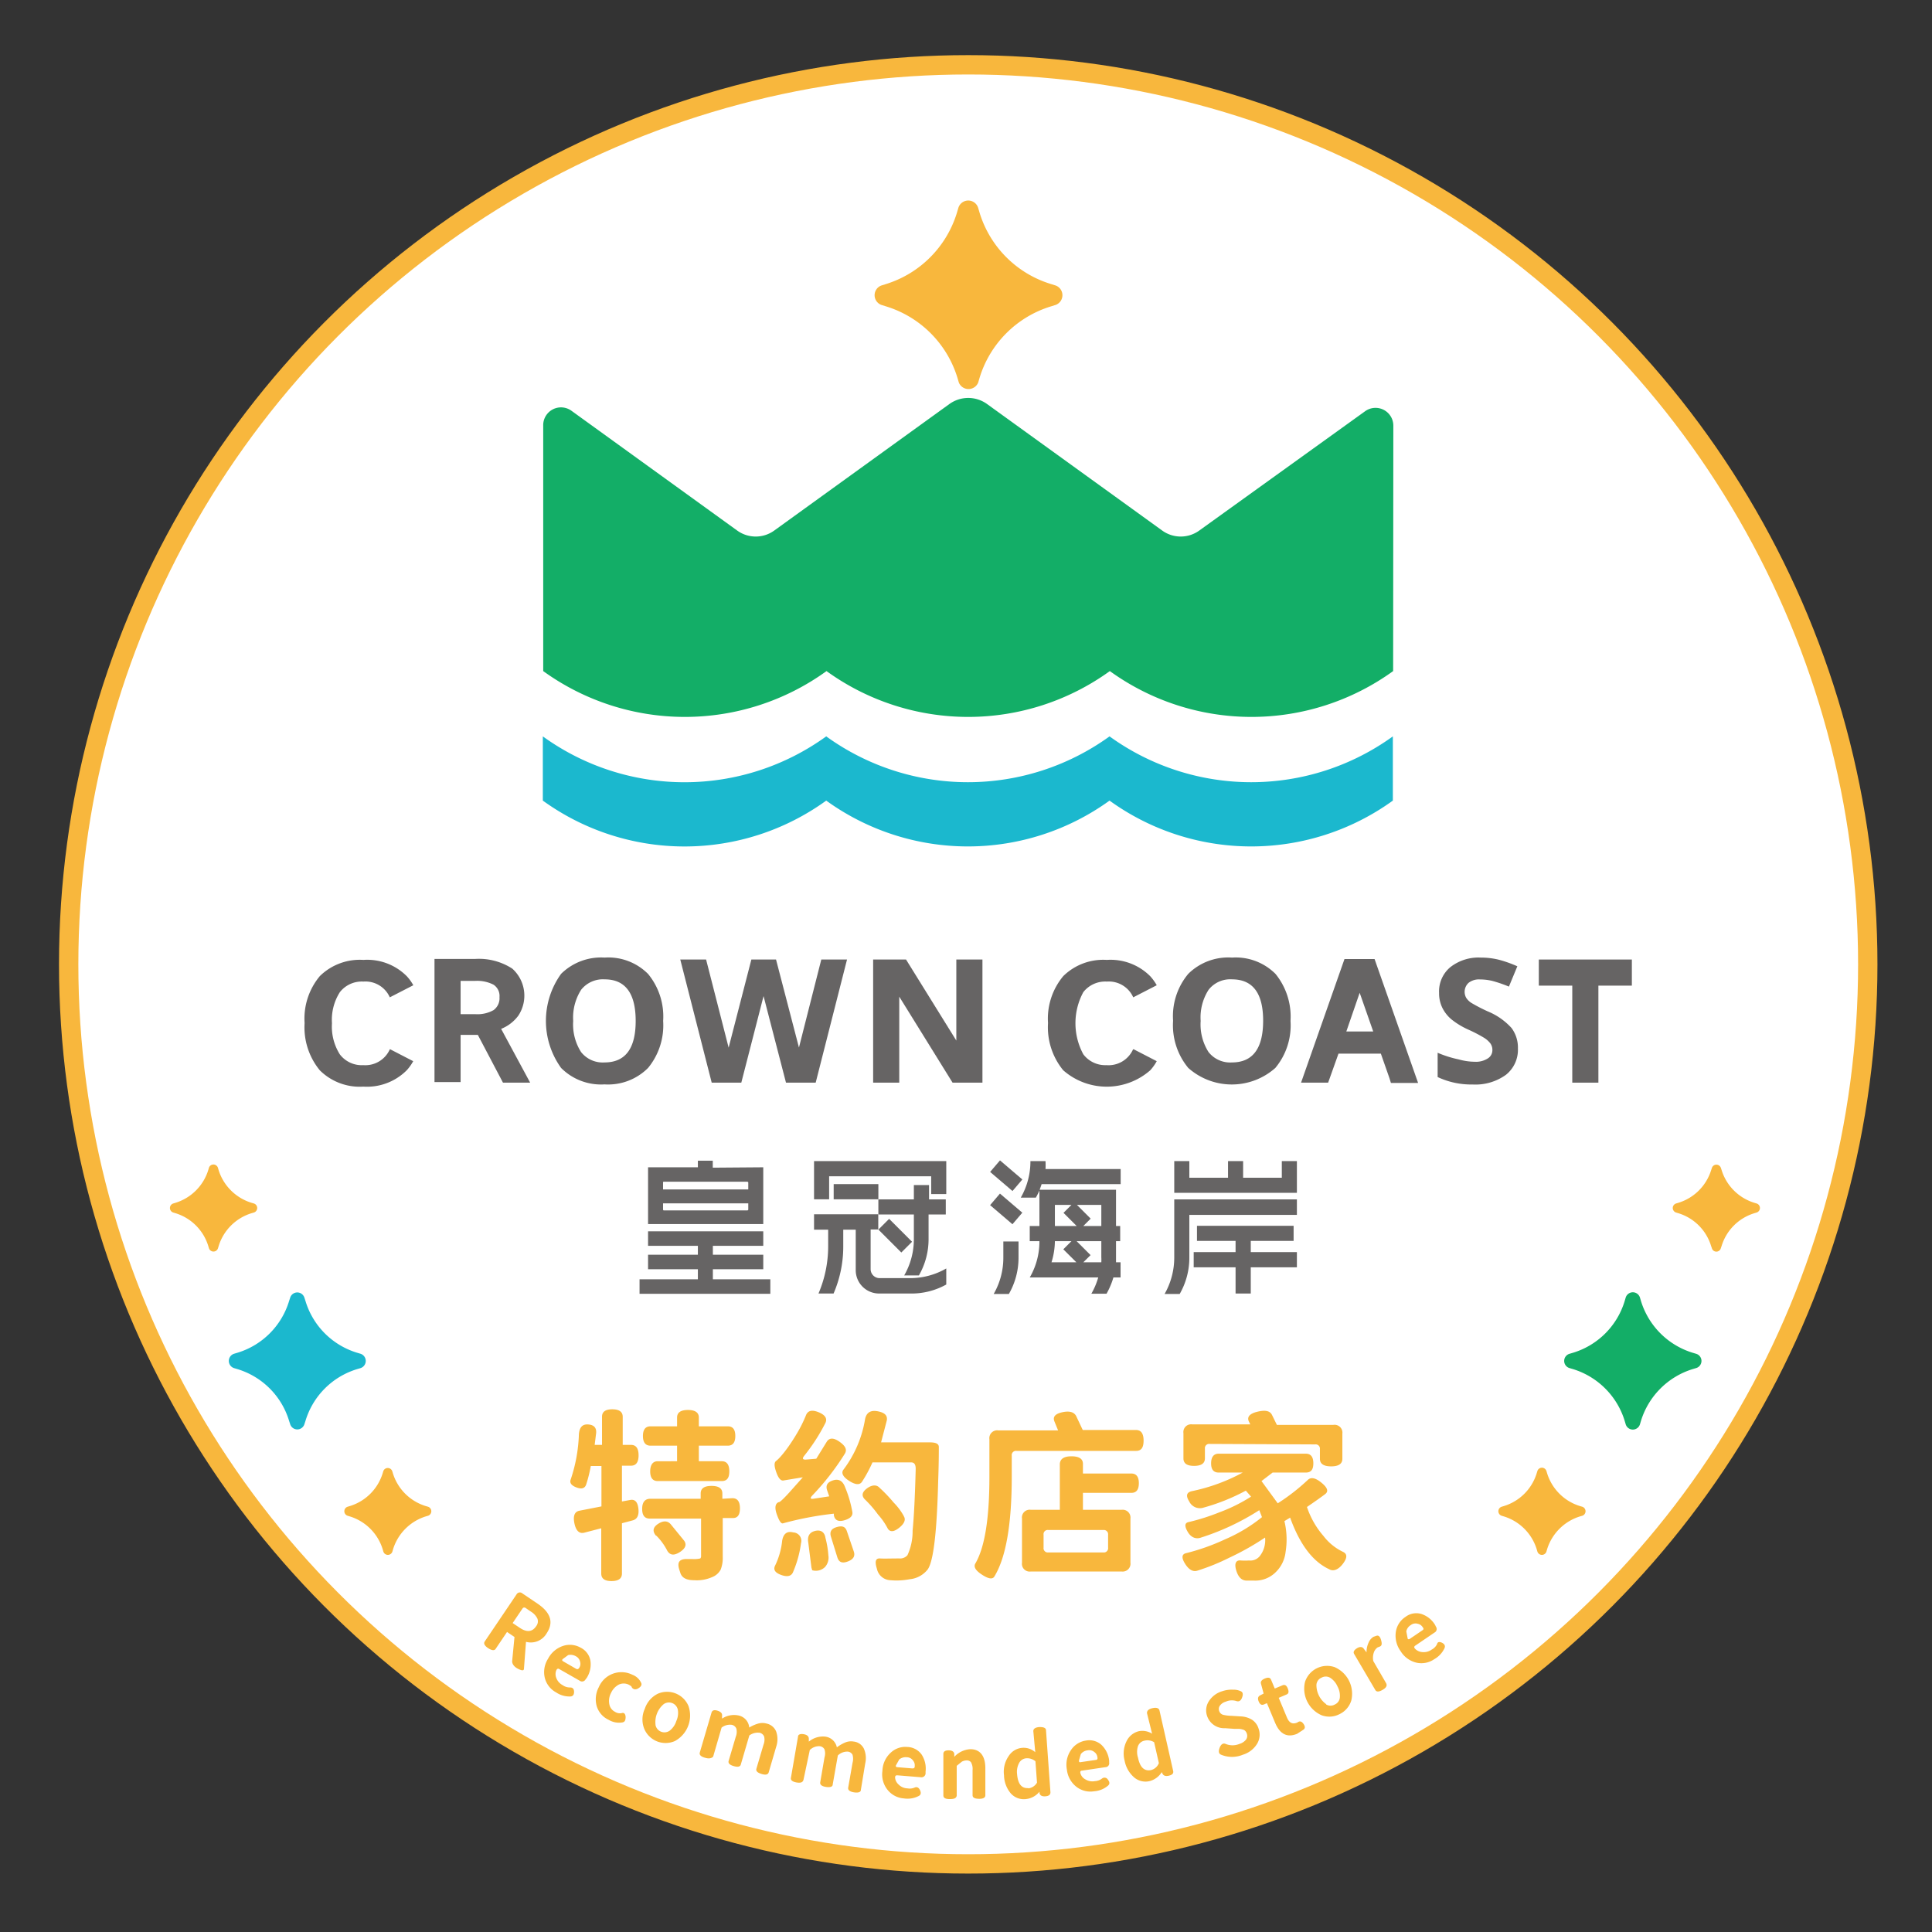 <svg id="圖層_1" data-name="圖層 1" xmlns="http://www.w3.org/2000/svg" viewBox="0 0 199.74 199.74"><rect x="0" y="0" width="199.74" height="199.74" fill="#333333" stroke="none"/><defs><style>.cls-1{fill:#fff;stroke:#f8b73d;stroke-miterlimit:10;stroke-width:2px;}.cls-2{fill:#13ae67;}.cls-3{fill:#f8b73d;}.cls-4{fill:#1bb8ce;}.cls-5{fill:#21a465;}.cls-6{fill:#666464;}</style></defs><circle class="cls-1" cx="100.1" cy="99.7" r="93"/><path class="cls-2" d="M169.55,134.16l.11.37a8.07,8.07,0,0,0,5.32,5.32l.37.11a.77.77,0,0,1,0,1.48l-.37.11a8.09,8.09,0,0,0-5.32,5.32l-.11.37a.77.77,0,0,1-1.48,0l-.11-.37a8.07,8.07,0,0,0-5.32-5.32l-.37-.11a.77.77,0,0,1,0-1.48l.37-.11a8,8,0,0,0,5.32-5.32l.11-.37A.77.77,0,0,1,169.55,134.16Z"/><path class="cls-3" d="M177.91,120.73l.08.24a5.11,5.11,0,0,0,3.38,3.38l.23.07a.49.49,0,0,1,0,.94l-.23.07a5.09,5.09,0,0,0-3.38,3.38l-.08.23a.48.48,0,0,1-.93,0l-.08-.23a5.09,5.09,0,0,0-3.38-3.38l-.23-.07a.49.49,0,0,1,0-.94l.23-.07A5.11,5.11,0,0,0,176.9,121l.08-.24A.49.49,0,0,1,177.91,120.73Z"/><path class="cls-3" d="M159.88,152.09l.07.23a5.13,5.13,0,0,0,3.38,3.38l.24.07a.49.49,0,0,1,0,.94l-.24.07a5.15,5.15,0,0,0-3.38,3.38l-.07.24a.49.49,0,0,1-.94,0l-.07-.24a5.13,5.13,0,0,0-3.38-3.38l-.23-.07a.49.49,0,0,1,0-.94l.23-.07a5.11,5.11,0,0,0,3.38-3.38l.07-.23A.49.49,0,0,1,159.88,152.09Z"/><path class="cls-4" d="M30,134.16l-.12.37a8,8,0,0,1-5.32,5.32l-.37.11a.78.78,0,0,0,0,1.48l.37.11a8,8,0,0,1,5.32,5.32l.12.37a.77.77,0,0,0,1.47,0l.12-.37a8,8,0,0,1,5.32-5.32l.37-.11a.78.78,0,0,0,0-1.48l-.37-.11a8,8,0,0,1-5.32-5.32l-.12-.37A.77.77,0,0,0,30,134.16Z"/><path class="cls-3" d="M21.6,120.73l-.07.24a5.13,5.13,0,0,1-3.38,3.38l-.23.07a.49.49,0,0,0,0,.94l.23.07a5.11,5.11,0,0,1,3.38,3.38l.07.23a.49.49,0,0,0,.94,0l.07-.23A5.13,5.13,0,0,1,26,125.43l.24-.07a.49.49,0,0,0,0-.94l-.24-.07A5.15,5.15,0,0,1,22.61,121l-.07-.24A.49.49,0,0,0,21.6,120.73Z"/><path class="cls-3" d="M39.63,152.09l-.07.23a5.11,5.11,0,0,1-3.38,3.38l-.23.07a.49.49,0,0,0,0,.94l.23.07a5.13,5.13,0,0,1,3.38,3.38l.07.24a.49.49,0,0,0,.94,0l.07-.24A5.15,5.15,0,0,1,44,156.78l.24-.07a.49.49,0,0,0,0-.94L44,155.7a5.13,5.13,0,0,1-3.38-3.38l-.07-.23A.49.49,0,0,0,39.63,152.09Z"/><path class="cls-3" d="M50.46,170.39c-.37-.25-.48-.48-.35-.68l3.29-4.87a.39.39,0,0,1,.6-.11l1.57,1.06q2.07,1.4.94,3.08a1.89,1.89,0,0,1-2.13.87l-.21,2.77c0,.24-.23.22-.65,0s-.59-.54-.57-.78l.24-2.49-.77-.52-1.2,1.78C51.08,170.66,50.83,170.63,50.46,170.39ZM53,167.8l.72.48c.73.5,1.3.45,1.7-.14a.81.81,0,0,0,.14-.8,1.77,1.77,0,0,0-.7-.74l-.52-.36a.22.22,0,0,0-.33.07Z"/><path class="cls-3" d="M59.35,174.92c0,.31-.14.46-.39.47a2.48,2.48,0,0,1-1.48-.43,2.35,2.35,0,0,1-1.15-1.47,2.56,2.56,0,0,1,.33-2,2.71,2.71,0,0,1,1.56-1.33,2.25,2.25,0,0,1,1.82.19,1.86,1.86,0,0,1,1,1.34,2.61,2.61,0,0,1-.38,1.78l-.12.15a.41.41,0,0,1-.61.14l-2.12-1.21c-.14-.08-.24,0-.3.14a1.06,1.06,0,0,0,0,.78,1.4,1.4,0,0,0,.66.75,1.28,1.28,0,0,0,.75.24C59.21,174.45,59.35,174.61,59.35,174.92Zm-1.14-3.42c-.12.09-.12.17,0,.25l1.37.79c.14.07.24,0,.32-.14a.73.73,0,0,0,.08-.57.84.84,0,0,0-.45-.6,1.1,1.1,0,0,0-.79-.12Z"/><path class="cls-3" d="M64.68,177.49c0,.34-.07.53-.32.58a2.08,2.08,0,0,1-1.44-.27,2.28,2.28,0,0,1-1.22-1.38,2.66,2.66,0,0,1,.21-2,2.54,2.54,0,0,1,3.48-1.27,1.59,1.59,0,0,1,.88.8c.13.23,0,.43-.28.6s-.54.12-.68-.12q0-.1-.33-.27a1.19,1.19,0,0,0-1,0,1.82,1.82,0,0,0-.81.87,1.75,1.75,0,0,0-.17,1.18,1.09,1.09,0,0,0,.59.77.91.91,0,0,0,.68.13Q64.63,177,64.68,177.49Z"/><path class="cls-3" d="M69.77,180a2.39,2.39,0,0,1-3.17-1.28,2.62,2.62,0,0,1,.06-2.05A2.66,2.66,0,0,1,68,175.11a2.4,2.4,0,0,1,3.18,1.27A3,3,0,0,1,69.77,180Zm-2-1.66a.94.94,0,0,0,1.46.59,2,2,0,0,0,.69-1,2,2,0,0,0,.16-1.16.94.94,0,0,0-1.46-.59,2.42,2.42,0,0,0-.85,2.12Z"/><path class="cls-3" d="M72.87,181.72c-.42-.12-.59-.3-.52-.54l1.21-4.12c.07-.24.28-.31.62-.2s.5.27.47.52l0,.3a2.24,2.24,0,0,1,1.73-.32,1.39,1.39,0,0,1,1.08,1.24,3.84,3.84,0,0,1,.93-.41,1.57,1.57,0,0,1,.86,0,1.37,1.37,0,0,1,1,.84,2.43,2.43,0,0,1,0,1.55l-.78,2.66c-.07.23-.32.29-.74.16s-.6-.3-.53-.54l.74-2.5a1.38,1.38,0,0,0,.06-.83.66.66,0,0,0-.47-.39,1.49,1.49,0,0,0-1.06.28l-.88,3c-.06.24-.31.29-.73.17s-.6-.3-.53-.54l.74-2.5a1.38,1.38,0,0,0,.06-.83.65.65,0,0,0-.48-.4,1.42,1.42,0,0,0-1.05.29l-.87,3C73.55,181.79,73.3,181.85,72.87,181.72Z"/><path class="cls-3" d="M82.35,184.28c-.43-.08-.63-.24-.58-.48l.73-4.24c0-.24.24-.33.59-.27s.53.22.53.47v.3a2.28,2.28,0,0,1,1.69-.52,1.4,1.4,0,0,1,1.21,1.11,3.89,3.89,0,0,1,.88-.51,1.54,1.54,0,0,1,.85-.09,1.33,1.33,0,0,1,1.06.73,2.43,2.43,0,0,1,.14,1.54L89,185.05c0,.24-.29.32-.72.25s-.63-.24-.59-.48l.45-2.57a1.54,1.54,0,0,0,0-.83.61.61,0,0,0-.52-.33,1.4,1.4,0,0,0-1,.4l-.53,3c0,.24-.27.32-.71.25s-.62-.24-.58-.48l.44-2.57a1.37,1.37,0,0,0,0-.83.62.62,0,0,0-.52-.33,1.35,1.35,0,0,0-1,.4L83.07,184C83,184.27,82.79,184.35,82.35,184.28Z"/><path class="cls-3" d="M95.12,185.09c.13.28.08.48-.14.59a2.51,2.51,0,0,1-1.53.25,2.37,2.37,0,0,1-1.66-.85,2.54,2.54,0,0,1-.56-2,2.63,2.63,0,0,1,.85-1.87,2.19,2.19,0,0,1,1.72-.6,1.89,1.89,0,0,1,1.48.78,2.66,2.66,0,0,1,.41,1.77l0,.19a.42.42,0,0,1-.49.39l-2.45-.2c-.15,0-.22.08-.21.26a1.06,1.06,0,0,0,.36.69,1.33,1.33,0,0,0,.91.4,1.29,1.29,0,0,0,.79-.1C94.81,184.72,95,184.81,95.12,185.09Zm-2.48-2.6c-.07.13,0,.2.13.21l1.57.13c.16,0,.24-.07.23-.26a.75.75,0,0,0-.17-.55.81.81,0,0,0-.66-.35,1.06,1.06,0,0,0-.77.23Z"/><path class="cls-3" d="M98.19,186c-.44,0-.66-.12-.66-.37l0-4.3c0-.25.18-.37.54-.37s.56.13.59.37l0,.3a2.44,2.44,0,0,1,1.66-.79c1,0,1.56.69,1.55,2v2.77c0,.24-.22.37-.66.36s-.66-.12-.66-.37v-2.61a1.39,1.39,0,0,0-.17-.81A.55.55,0,0,0,100,182a1.08,1.08,0,0,0-.56.13l-.53.43v3.1C98.85,185.92,98.63,186,98.19,186Z"/><path class="cls-3" d="M106.05,186a1.8,1.8,0,0,1-1.55-.59,3,3,0,0,1-.7-1.87,2.84,2.84,0,0,1,.49-2,1.82,1.82,0,0,1,2.74-.39l-.2-2.18q0-.37.63-.42c.43,0,.66.08.68.32l.46,6.43c0,.24-.15.38-.51.41s-.56-.08-.62-.32l0-.16A2.09,2.09,0,0,1,106.05,186Zm.26-1.11a1.2,1.2,0,0,0,.9-.59l-.16-2.21a1.33,1.33,0,0,0-.93-.31.91.91,0,0,0-.75.47,1.94,1.94,0,0,0-.22,1.16C105.23,184.42,105.61,184.91,106.31,184.86Z"/><path class="cls-3" d="M114.55,184c.19.25.19.45,0,.61a2.47,2.47,0,0,1-1.43.58,2.36,2.36,0,0,1-1.82-.45,2.6,2.6,0,0,1-1-1.79,2.66,2.66,0,0,1,.41-2,2.24,2.24,0,0,1,1.55-1,1.88,1.88,0,0,1,1.61.44,2.64,2.64,0,0,1,.8,1.64v.19a.4.4,0,0,1-.39.48l-2.43.36c-.15,0-.2.12-.14.3a1,1,0,0,0,.5.6,1.39,1.39,0,0,0,1,.18,1.27,1.27,0,0,0,.74-.28A.41.41,0,0,1,114.55,184Zm-3-2c0,.14,0,.21.17.18l1.57-.23c.15,0,.21-.12.16-.3a.74.74,0,0,0-.29-.5.82.82,0,0,0-.72-.19,1,1,0,0,0-.7.39Z"/><path class="cls-3" d="M118.89,184.13a1.8,1.8,0,0,1-1.62-.36,3,3,0,0,1-1-1.74,2.86,2.86,0,0,1,.19-2,1.92,1.92,0,0,1,1.28-1.05,1.87,1.87,0,0,1,1.37.26l-.53-2.13c0-.24.14-.41.56-.51s.67,0,.73.22l1.42,6.28q.08.36-.45.48c-.34.08-.56,0-.66-.22l-.07-.15A2.11,2.11,0,0,1,118.89,184.13ZM119,183a1.19,1.19,0,0,0,.81-.72l-.49-2.16a1.3,1.3,0,0,0-1-.16.9.9,0,0,0-.67.57,1.89,1.89,0,0,0,0,1.17C117.85,182.71,118.3,183.14,119,183Z"/><path class="cls-3" d="M128.5,181.41a2.94,2.94,0,0,1-2.26,0c-.24-.1-.29-.34-.15-.71s.35-.51.61-.41a1.86,1.86,0,0,0,1.45,0,1.33,1.33,0,0,0,.67-.44.67.67,0,0,0,.08-.63.72.72,0,0,0-.16-.27.53.53,0,0,0-.3-.15,1.22,1.22,0,0,0-.33-.06l-.45,0-1-.07a1.86,1.86,0,0,1-1.86-1.25,1.75,1.75,0,0,1,.16-1.51,2.46,2.46,0,0,1,1.39-1.06,3,3,0,0,1,1.14-.16,1.73,1.73,0,0,1,.77.15c.23.09.28.3.16.64s-.31.47-.58.39a1.53,1.53,0,0,0-1.12.06,1.09,1.09,0,0,0-.6.41.58.58,0,0,0-.07.56.59.59,0,0,0,.47.4,3.94,3.94,0,0,0,.8.09l.94.06a2.41,2.41,0,0,1,1.17.34,1.69,1.69,0,0,1,.69.93,1.82,1.82,0,0,1-.16,1.57A2.61,2.61,0,0,1,128.5,181.41Z"/><path class="cls-3" d="M134.1,179.25c-1,.42-1.77.05-2.26-1.11l-.86-2.06-.32.14c-.23.09-.4,0-.53-.31s-.08-.51.14-.63l.37-.19-.27-1c-.08-.23.06-.42.4-.56s.55-.1.64.13l.38.91.81-.34c.23-.09.41,0,.54.34s.09.53-.14.62l-.8.34.86,2.06c.22.52.54.69,1,.52l.1-.05c.21-.16.41-.11.6.16s.18.47,0,.6Z"/><path class="cls-3" d="M139.7,175.82a2.32,2.32,0,0,1-1.22,1.4,2.29,2.29,0,0,1-1.85.11,3,3,0,0,1-1.71-3.45,2.4,2.4,0,0,1,3.07-1.52,3,3,0,0,1,1.71,3.46Zm-2.59.4a.89.89,0,0,0,.89,0,.87.87,0,0,0,.52-.73,2,2,0,0,0-.25-1.15,2,2,0,0,0-.76-.89.89.89,0,0,0-.89,0,.86.86,0,0,0-.52.73,2.44,2.44,0,0,0,1,2Z"/><path class="cls-3" d="M142.93,174.71c-.38.22-.63.22-.75,0L140,171c-.13-.21,0-.41.28-.59s.54-.17.68,0l.32.42a2.25,2.25,0,0,1,.21-1,1.26,1.26,0,0,1,.51-.61l.26-.09c.22-.09.4,0,.52.42s.08.6-.15.69l-.19.07a1,1,0,0,0-.4.52,1.64,1.64,0,0,0-.06.9l1.32,2.28C143.44,174.27,143.32,174.49,142.93,174.71Z"/><path class="cls-3" d="M149.09,169.84c.27.14.35.33.25.56a2.54,2.54,0,0,1-1.05,1.13,2.35,2.35,0,0,1-1.83.37,2.63,2.63,0,0,1-1.66-1.2,2.72,2.72,0,0,1-.49-2,2.24,2.24,0,0,1,1-1.54,1.84,1.84,0,0,1,1.64-.3,2.6,2.6,0,0,1,1.42,1.14l.08.17a.41.41,0,0,1-.14.61l-2,1.36c-.13.09-.13.2,0,.33a1.16,1.16,0,0,0,.71.33,1.42,1.42,0,0,0,1-.26,1.28,1.28,0,0,0,.55-.56C148.61,169.75,148.81,169.7,149.09,169.84Zm-3.57-.51c0,.15.11.18.24.1l1.31-.89q.19-.12,0-.33a.74.74,0,0,0-.48-.33.81.81,0,0,0-.74.13,1,1,0,0,0-.46.65Z"/><path class="cls-3" d="M65.12,155.08c.51-.11.8.18.88.88s-.12,1.11-.61,1.23l-1.09.29v5.2q0,.78-1.08.78c-.71,0-1.06-.26-1.06-.78V158l-1.77.46c-.49.12-.84-.19-1-.95s0-1.21.49-1.32l2.3-.45v-4.18h-1.1a14.31,14.31,0,0,1-.48,1.92c-.14.4-.47.5-1,.3s-.73-.47-.6-.82a16.18,16.18,0,0,0,.85-4.69c.06-.73.38-1.06,1-1s.83.4.78.91l-.15,1.2h.76v-2.91c0-.51.35-.77,1.06-.77s1.08.26,1.08.77v2.91h.86q.78,0,.78,1.08c0,.71-.26,1.07-.78,1.07H64.3v3.7Zm10.6-.19q.78,0,.78,1.05t-.78,1h-1v4a3.32,3.32,0,0,1-.21,1.33,1.69,1.69,0,0,1-.91.79,3.93,3.93,0,0,1-1.85.31c-.78,0-1.26-.24-1.42-.78l-.11-.34c-.22-.73,0-1.08.81-1.07l.52,0a2.78,2.78,0,0,0,.85-.06.35.35,0,0,0,.08-.26V157H67.17q-.78,0-.78-1t.78-1.05h5.27v-.55c0-.52.37-.78,1.12-.78s1.12.26,1.12.78v.55ZM70,151.07v-1.61H67.25c-.52,0-.78-.34-.78-1s.26-1,.78-1H70v-.91c0-.52.38-.78,1.12-.78s1.13.26,1.13.78v.91h3c.52,0,.77.34.77,1s-.25,1-.77,1h-3v1.61h2.37q.78,0,.78,1.05c0,.7-.26,1-.78,1H68c-.52,0-.78-.34-.78-1s.26-1.05.78-1.05Zm-2.18,7.7c-.4-.48-.31-.89.24-1.24s1-.31,1.32.1l1.33,1.63q.47.62-.42,1.2c-.6.38-1,.34-1.29-.11A6.16,6.16,0,0,0,67.86,158.77Z"/><path class="cls-3" d="M88.11,156.26c.1.42-.16.72-.8.91s-1,0-1.1-.51l0-.17a33.9,33.9,0,0,0-5.26,1c-.19.06-.4-.25-.64-.93s-.17-1.11.19-1.26c.06.06.43-.26,1.1-1l1.4-1.57-1.95.32c-.31.09-.57-.2-.8-.86s-.22-1,0-1.16,1-.93,2.09-2.75a13.47,13.47,0,0,0,1-2c.21-.47.65-.55,1.33-.26s.9.68.63,1.16a19.39,19.39,0,0,1-2.15,3.32c-.23.28-.17.41.15.4l1.09-.09,1.08-1.75c.27-.43.71-.44,1.33,0s.8.83.53,1.25A26.25,26.25,0,0,1,84,154.59c-.27.28-.24.4.08.36l1.65-.25-.23-.66c-.15-.5.06-.82.65-1s1,.09,1.23.74A11.93,11.93,0,0,1,88.11,156.26Zm-7.24,3c.12-.69.5-1,1.14-.83a.87.87,0,0,1,.8,1.12,11.15,11.15,0,0,1-.8,2.93c-.16.46-.57.58-1.21.36s-.86-.53-.69-.93A7.75,7.75,0,0,0,80.87,159.24Zm2.7.27c-.13-.68.1-1.1.68-1.25s1,.09,1.09.72a9.45,9.45,0,0,1,.3,1.8A1.46,1.46,0,0,1,85.3,162a1.35,1.35,0,0,1-1.33.34l-.08-.28Zm2.34-.65c-.15-.49,0-.83.59-1s.9-.05,1.06.44l.7,2.05c.17.48,0,.83-.6,1.06s-.93.08-1.09-.42Zm5.18-9.76h5.06c.62,0,.92.16.91.49,0,.53,0,1.73-.07,3.59-.13,5.23-.49,8.26-1.09,9.07a2.69,2.69,0,0,1-1.86,1,7.2,7.2,0,0,1-2,.1,1.48,1.48,0,0,1-1.38-1.18c-.24-.75-.14-1.1.32-1.07s1,0,2,0a1,1,0,0,0,.84-.34,5.88,5.88,0,0,0,.53-2.53q.21-2.15.32-6.38c0-.46-.14-.68-.47-.68h-4a14,14,0,0,1-1.08,2c-.24.36-.69.32-1.33-.09s-.85-.82-.59-1.16a11.84,11.84,0,0,0,2.24-5.25c.15-.67.59-.93,1.33-.78s1,.46.91.95Zm2.34,7.62c.24.36.08.77-.47,1.21s-.95.46-1.18.08a6.85,6.85,0,0,0-1-1.44A11.68,11.68,0,0,0,89.4,155c-.35-.37-.28-.74.23-1.12s1-.41,1.31-.06a15.24,15.24,0,0,1,1.45,1.52A6.35,6.35,0,0,1,93.43,156.72Z"/><path class="cls-3" d="M111.94,147.84h5.51c.52,0,.78.37.78,1.09S118,150,117.45,150H105.1a.44.44,0,0,0-.5.5v2.16q0,7.35-1.78,10.3c-.18.34-.6.29-1.28-.15s-.89-.81-.72-1.14q1.47-2.47,1.47-9v-3.87a.81.81,0,0,1,.91-.92h6.19l-.38-.93c-.19-.48.09-.79.84-.95s1.24,0,1.44.46Zm-1.16,2.72c.78,0,1.18.26,1.18.78v1h5q.78,0,.78,1c0,.68-.26,1-.78,1h-5v1.75h4a.81.81,0,0,1,.91.91v4.56a.81.81,0,0,1-.91.91h-9.39a.8.8,0,0,1-.91-.91V157a.8.8,0,0,1,.91-.91h3v-4.77C109.62,150.82,110,150.56,110.78,150.56Zm3.29,9.94a.44.44,0,0,0,.49-.5v-1.33a.44.44,0,0,0-.49-.49h-5.69a.43.43,0,0,0-.49.49V160a.44.44,0,0,0,.49.5Z"/><path class="cls-3" d="M135.21,153c.32-.31.79-.22,1.41.29s.76.89.38,1.18-.93.68-1.88,1.33a8.83,8.83,0,0,0,1.71,3,5.53,5.53,0,0,0,2,1.63c.48.22.47.63,0,1.25s-1,.8-1.4.56q-2.55-1.17-4.05-5.34l-.59.36a8.09,8.09,0,0,1,.12,3.19,3.43,3.43,0,0,1-1,2.07,3,3,0,0,1-2.26.89h-.76c-.52,0-.88-.36-1.09-1.08s0-1.06.48-1a6.23,6.23,0,0,0,.85,0,1.25,1.25,0,0,0,1.11-.45,2.65,2.65,0,0,0,.55-1.92,27.71,27.71,0,0,1-3.71,2.09,22.21,22.21,0,0,1-3.28,1.33c-.46.15-.89-.09-1.28-.71s-.35-1,.12-1.1a22.08,22.08,0,0,0,4-1.42,16.29,16.29,0,0,0,3.83-2.3l-.28-.72a25.36,25.36,0,0,1-6.08,2.85c-.51.16-1-.05-1.33-.63s-.32-.92.15-1a22,22,0,0,0,3.14-1,17.11,17.11,0,0,0,3.27-1.62l-.54-.62a21,21,0,0,1-4.46,1.78,1.22,1.22,0,0,1-1.39-.66c-.38-.6-.28-.95.29-1.07a19.09,19.09,0,0,0,5.24-1.92h-2.49c-.52,0-.78-.31-.78-.95s.26-1,.78-1H135c.52,0,.78.33.78,1s-.26.95-.78.95h-3.43l-1.15.88,1.68,2.3A21,21,0,0,0,135.21,153Zm-10.14-3.72a.44.44,0,0,0-.5.49v1c0,.52-.37.78-1.12.78s-1.1-.26-1.1-.78v-2.6a.8.8,0,0,1,.91-.91h6l-.15-.31c-.21-.46.09-.81.89-1s1.3-.11,1.52.36l.49,1h5.85a.81.81,0,0,1,.92.91v2.6c0,.52-.39.78-1.16.78s-1.16-.26-1.16-.78v-1a.44.44,0,0,0-.5-.49Z"/><path class="cls-2" d="M144.05,44a1.84,1.84,0,0,0-2.91-1.49L124,54.84a3.27,3.27,0,0,1-3.86,0L102.06,41.78a3.33,3.33,0,0,0-3.92,0L80.06,54.84a3.27,3.27,0,0,1-3.86,0L59.07,42.46A1.84,1.84,0,0,0,56.16,44V69.38a25,25,0,0,0,29.29,0h0a25,25,0,0,0,29.29,0h0a25,25,0,0,0,29.29,0Z"/><path class="cls-4" d="M144,76.13a25,25,0,0,1-29.29,0h0a25,25,0,0,1-29.29,0h0a25,25,0,0,1-29.3,0v6.64a25,25,0,0,0,29.3,0h0a25,25,0,0,0,29.29,0h0a25,25,0,0,0,29.29,0Z"/><polygon class="cls-5" points="114.75 83.89 114.75 83.89 114.75 83.89 114.75 83.89"/><polygon class="cls-5" points="85.45 83.89 85.45 83.89 85.45 83.89 85.45 83.89"/><path class="cls-3" d="M101.13,21.5l.15.51a11.1,11.1,0,0,0,7.36,7.35l.51.16a1.07,1.07,0,0,1,0,2l-.51.16a11.11,11.11,0,0,0-7.36,7.36l-.15.51a1.08,1.08,0,0,1-2,0l-.15-.51a11.13,11.13,0,0,0-7.36-7.36l-.51-.16a1.07,1.07,0,0,1,0-2l.51-.16A11.12,11.12,0,0,0,98.93,22l.15-.51A1.07,1.07,0,0,1,101.13,21.5Z"/><path class="cls-6" d="M68.56,105.55A6.93,6.93,0,0,1,67,110.41a5.84,5.84,0,0,1-4.5,1.7,5.82,5.82,0,0,1-4.49-1.7,8.32,8.32,0,0,1,0-9.73A5.88,5.88,0,0,1,62.51,99,5.79,5.79,0,0,1,67,100.69,6.92,6.92,0,0,1,68.56,105.55Zm-9.3,0a5.31,5.31,0,0,0,.81,3.21,2.84,2.84,0,0,0,2.42,1.08c2.16,0,3.23-1.43,3.23-4.29s-1.07-4.3-3.21-4.3a2.87,2.87,0,0,0-2.43,1.08A5.36,5.36,0,0,0,59.26,105.55Z"/><path class="cls-6" d="M133.42,105.55a6.88,6.88,0,0,1-1.57,4.86,6.78,6.78,0,0,1-9,0,6.92,6.92,0,0,1-1.57-4.88,6.82,6.82,0,0,1,1.57-4.85A5.88,5.88,0,0,1,127.38,99a5.8,5.8,0,0,1,4.49,1.69A7,7,0,0,1,133.42,105.55Zm-9.29,0a5.31,5.31,0,0,0,.81,3.21,2.84,2.84,0,0,0,2.42,1.08q3.22,0,3.23-4.29t-3.21-4.3a2.84,2.84,0,0,0-2.43,1.08A5.29,5.29,0,0,0,124.13,105.55Z"/><path class="cls-6" d="M156.93,108.4a3.3,3.3,0,0,1-1.24,2.72,5.39,5.39,0,0,1-3.45,1,8.15,8.15,0,0,1-3.61-.77v-2.51a11.56,11.56,0,0,0,2.19.69,6.3,6.3,0,0,0,1.63.24,2.28,2.28,0,0,0,1.36-.34,1,1,0,0,0,.48-.89,1.13,1.13,0,0,0-.21-.67,2.46,2.46,0,0,0-.62-.56,15,15,0,0,0-1.65-.86,8.06,8.06,0,0,1-1.75-1.06,3.76,3.76,0,0,1-.93-1.17,3.4,3.4,0,0,1-.35-1.57,3.26,3.26,0,0,1,1.15-2.65,4.72,4.72,0,0,1,3.16-1,7.79,7.79,0,0,1,1.9.23,12.57,12.57,0,0,1,1.88.67L156,102a14.25,14.25,0,0,0-1.68-.58,5.46,5.46,0,0,0-1.31-.16,1.73,1.73,0,0,0-1.18.35,1.26,1.26,0,0,0-.24,1.56,1.81,1.81,0,0,0,.52.51,17.11,17.11,0,0,0,1.72.89,6.8,6.8,0,0,1,2.44,1.71A3.38,3.38,0,0,1,156.93,108.4Z"/><polygon class="cls-6" points="84.91 99.2 82.6 108.3 80.23 99.2 77.68 99.2 75.33 108.31 73 99.2 72.98 99.2 70.33 99.2 73.58 111.93 76.64 111.93 78.94 102.98 81.26 111.93 84.33 111.93 87.57 99.2 84.91 99.2"/><path class="cls-6" d="M142.11,99.15H139l-4.49,12.78h2.8l1.07-3h4.38l.89,2.54.15.49h2.81Zm-2.92,7.49,1.38-4,1.4,4Z"/><path class="cls-6" d="M40.29,108.51a2.77,2.77,0,0,1-2.73,1.61A2.84,2.84,0,0,1,35.13,109a5.38,5.38,0,0,1-.81-3.21,5.32,5.32,0,0,1,.82-3.22,2.88,2.88,0,0,1,2.43-1.09,2.75,2.75,0,0,1,2.73,1.63h0l2.43-1.25a4.78,4.78,0,0,0-.67-.93,5.77,5.77,0,0,0-4.49-1.69,5.89,5.89,0,0,0-4.5,1.67,6.85,6.85,0,0,0-1.58,4.86,7,7,0,0,0,1.57,4.88,5.84,5.84,0,0,0,4.5,1.69,5.81,5.81,0,0,0,4.49-1.69,4.85,4.85,0,0,0,.67-.94l-2.4-1.24Z"/><path class="cls-6" d="M117.13,108.51a2.77,2.77,0,0,1-2.74,1.61A2.84,2.84,0,0,1,112,109a6.75,6.75,0,0,1,0-6.43,2.88,2.88,0,0,1,2.43-1.09,2.76,2.76,0,0,1,2.73,1.63h0l2.43-1.25a5.24,5.24,0,0,0-.67-.93,5.79,5.79,0,0,0-4.49-1.69,5.89,5.89,0,0,0-4.5,1.67,6.85,6.85,0,0,0-1.58,4.86,7,7,0,0,0,1.57,4.88,6.82,6.82,0,0,0,9,0,4.85,4.85,0,0,0,.67-.94l-2.4-1.24Z"/><polygon class="cls-6" points="159.09 99.2 159.09 101.9 162.55 101.9 162.55 111.93 165.25 111.93 165.25 101.9 168.71 101.9 168.71 99.2 159.09 99.2"/><polygon class="cls-6" points="98.87 99.2 98.87 107.58 93.67 99.2 90.27 99.2 90.27 111.93 92.97 111.93 92.97 103.04 98.48 111.93 101.57 111.93 101.57 99.2 98.87 99.2"/><path class="cls-6" d="M54.81,111.93l-3-5.56A4.1,4.1,0,0,0,53.59,105a3.75,3.75,0,0,0-.63-4.86,6.34,6.34,0,0,0-3.84-1h-4.2v12.73h2.7v-4.88H49.4L52,111.93h2.82Zm-7.19-10.52h1.47a3.74,3.74,0,0,1,1.93.39,1.39,1.39,0,0,1,.62,1.29,1.52,1.52,0,0,1-.61,1.34,3.39,3.39,0,0,1-1.89.42H47.62Z"/><polygon class="cls-6" points="84.16 120.04 84.16 123.99 85.72 123.99 85.72 121.61 96.27 121.61 96.27 123.45 97.83 123.45 97.83 120.04 84.16 120.04"/><rect class="cls-6" x="86.19" y="122.42" width="4.62" height="1.57"/><rect class="cls-6" x="91.77" y="126.08" width="1.57" height="3.35" transform="translate(-63.23 102.86) rotate(-45)"/><path class="cls-6" d="M96.05,122.52H94.48V124H90.81v1.56h3.67v2.52a7.5,7.5,0,0,1-1,3.78H95a7.5,7.5,0,0,0,1-3.78v-2.52h1.78V124H96.05Z"/><path class="cls-6" d="M84.16,127.13h1.46v1.68a12.42,12.42,0,0,1-1,4.92h1.56a12.25,12.25,0,0,0,1-4.92v-1.68h1.29v4.18a2.41,2.41,0,0,0,2.41,2.42h3.18a7.38,7.38,0,0,0,3.77-.93v-1.66a7.46,7.46,0,0,1-3.77,1H90.94a.93.93,0,0,1-.93-.93v-4.1h.79v-1.57H84.16Z"/><polygon class="cls-6" points="129.31 128.29 133.74 128.29 133.74 126.73 123.75 126.73 123.75 128.29 127.74 128.29 127.74 129.45 123.41 129.45 123.41 131.02 127.74 131.02 127.74 133.73 129.31 133.73 129.31 131.02 134.08 131.02 134.08 129.45 129.31 129.45 129.31 128.29"/><polygon class="cls-6" points="132.52 120.04 132.52 121.76 128.52 121.76 128.52 120.04 126.96 120.04 126.96 121.76 122.96 121.76 122.96 120.04 121.4 120.04 121.4 123.32 121.4 123.32 134.08 123.32 134.08 123.32 134.08 120.04 132.52 120.04"/><path class="cls-6" d="M121.4,130a7.6,7.6,0,0,1-1,3.78h1.56a7.5,7.5,0,0,0,1-3.78v-4.4h11.12V124H121.4Z"/><rect class="cls-6" x="103.25" y="120.04" width="1.57" height="3.04" transform="translate(-55.97 121.74) rotate(-49.51)"/><rect class="cls-6" x="103.25" y="123.48" width="1.57" height="3.04" transform="translate(-58.59 122.94) rotate(-49.51)"/><path class="cls-6" d="M103.73,130a7.5,7.5,0,0,1-1,3.78h1.57a7.5,7.5,0,0,0,1-3.78v-1.65h-1.57Z"/><path class="cls-6" d="M115.86,122.42v-1.56h-7.77a7.37,7.37,0,0,0,0-.82h-1.56a7.5,7.5,0,0,1-1,3.78h1.56a7.29,7.29,0,0,0,.37-.74v3.67h-1v1.57h1a7.39,7.39,0,0,1-1,3.75h7.08a7.5,7.5,0,0,1-.71,1.68h1.57a8,8,0,0,0,.71-1.68h.74V130.5h-.47c0-.17,0-.35,0-.53v-1.65h.43v-1.57h-.43V123h-7.9c.08-.19.14-.38.21-.58Zm-6.8,5.9h1.71l-.84.84,1.35,1.34h-2.57A7.59,7.59,0,0,0,109.06,128.32Zm4.8,1.65a4.55,4.55,0,0,1,0,.53H112l.75-.74-1.44-1.44h2.55Zm0-3.22H112l.76-.76-1.42-1.42h2.52Zm-3.09-2.18-.82.82,1.36,1.36h-2.25v-2.18Z"/><polygon class="cls-6" points="72.15 131.22 67 131.22 67 129.72 72.15 129.72 72.15 128.8 67 128.8 67 127.3 78.91 127.3 78.91 128.8 73.7 128.8 73.7 129.72 78.91 129.72 78.91 131.22 73.7 131.22 73.7 132.26 79.64 132.26 79.64 133.76 66.12 133.76 66.12 132.26 72.15 132.26 72.15 131.22"/><path class="cls-6" d="M73.69,120.72V120H72.15v.68H67v5.87H78.91v-5.87Zm3.67,4.36s0,0-.08.06H68.61l-.06-.06v-.67h8.81Zm0-2.11H68.55v-.74s0-.06.06-.06h8.67l.08.06Z"/></svg>